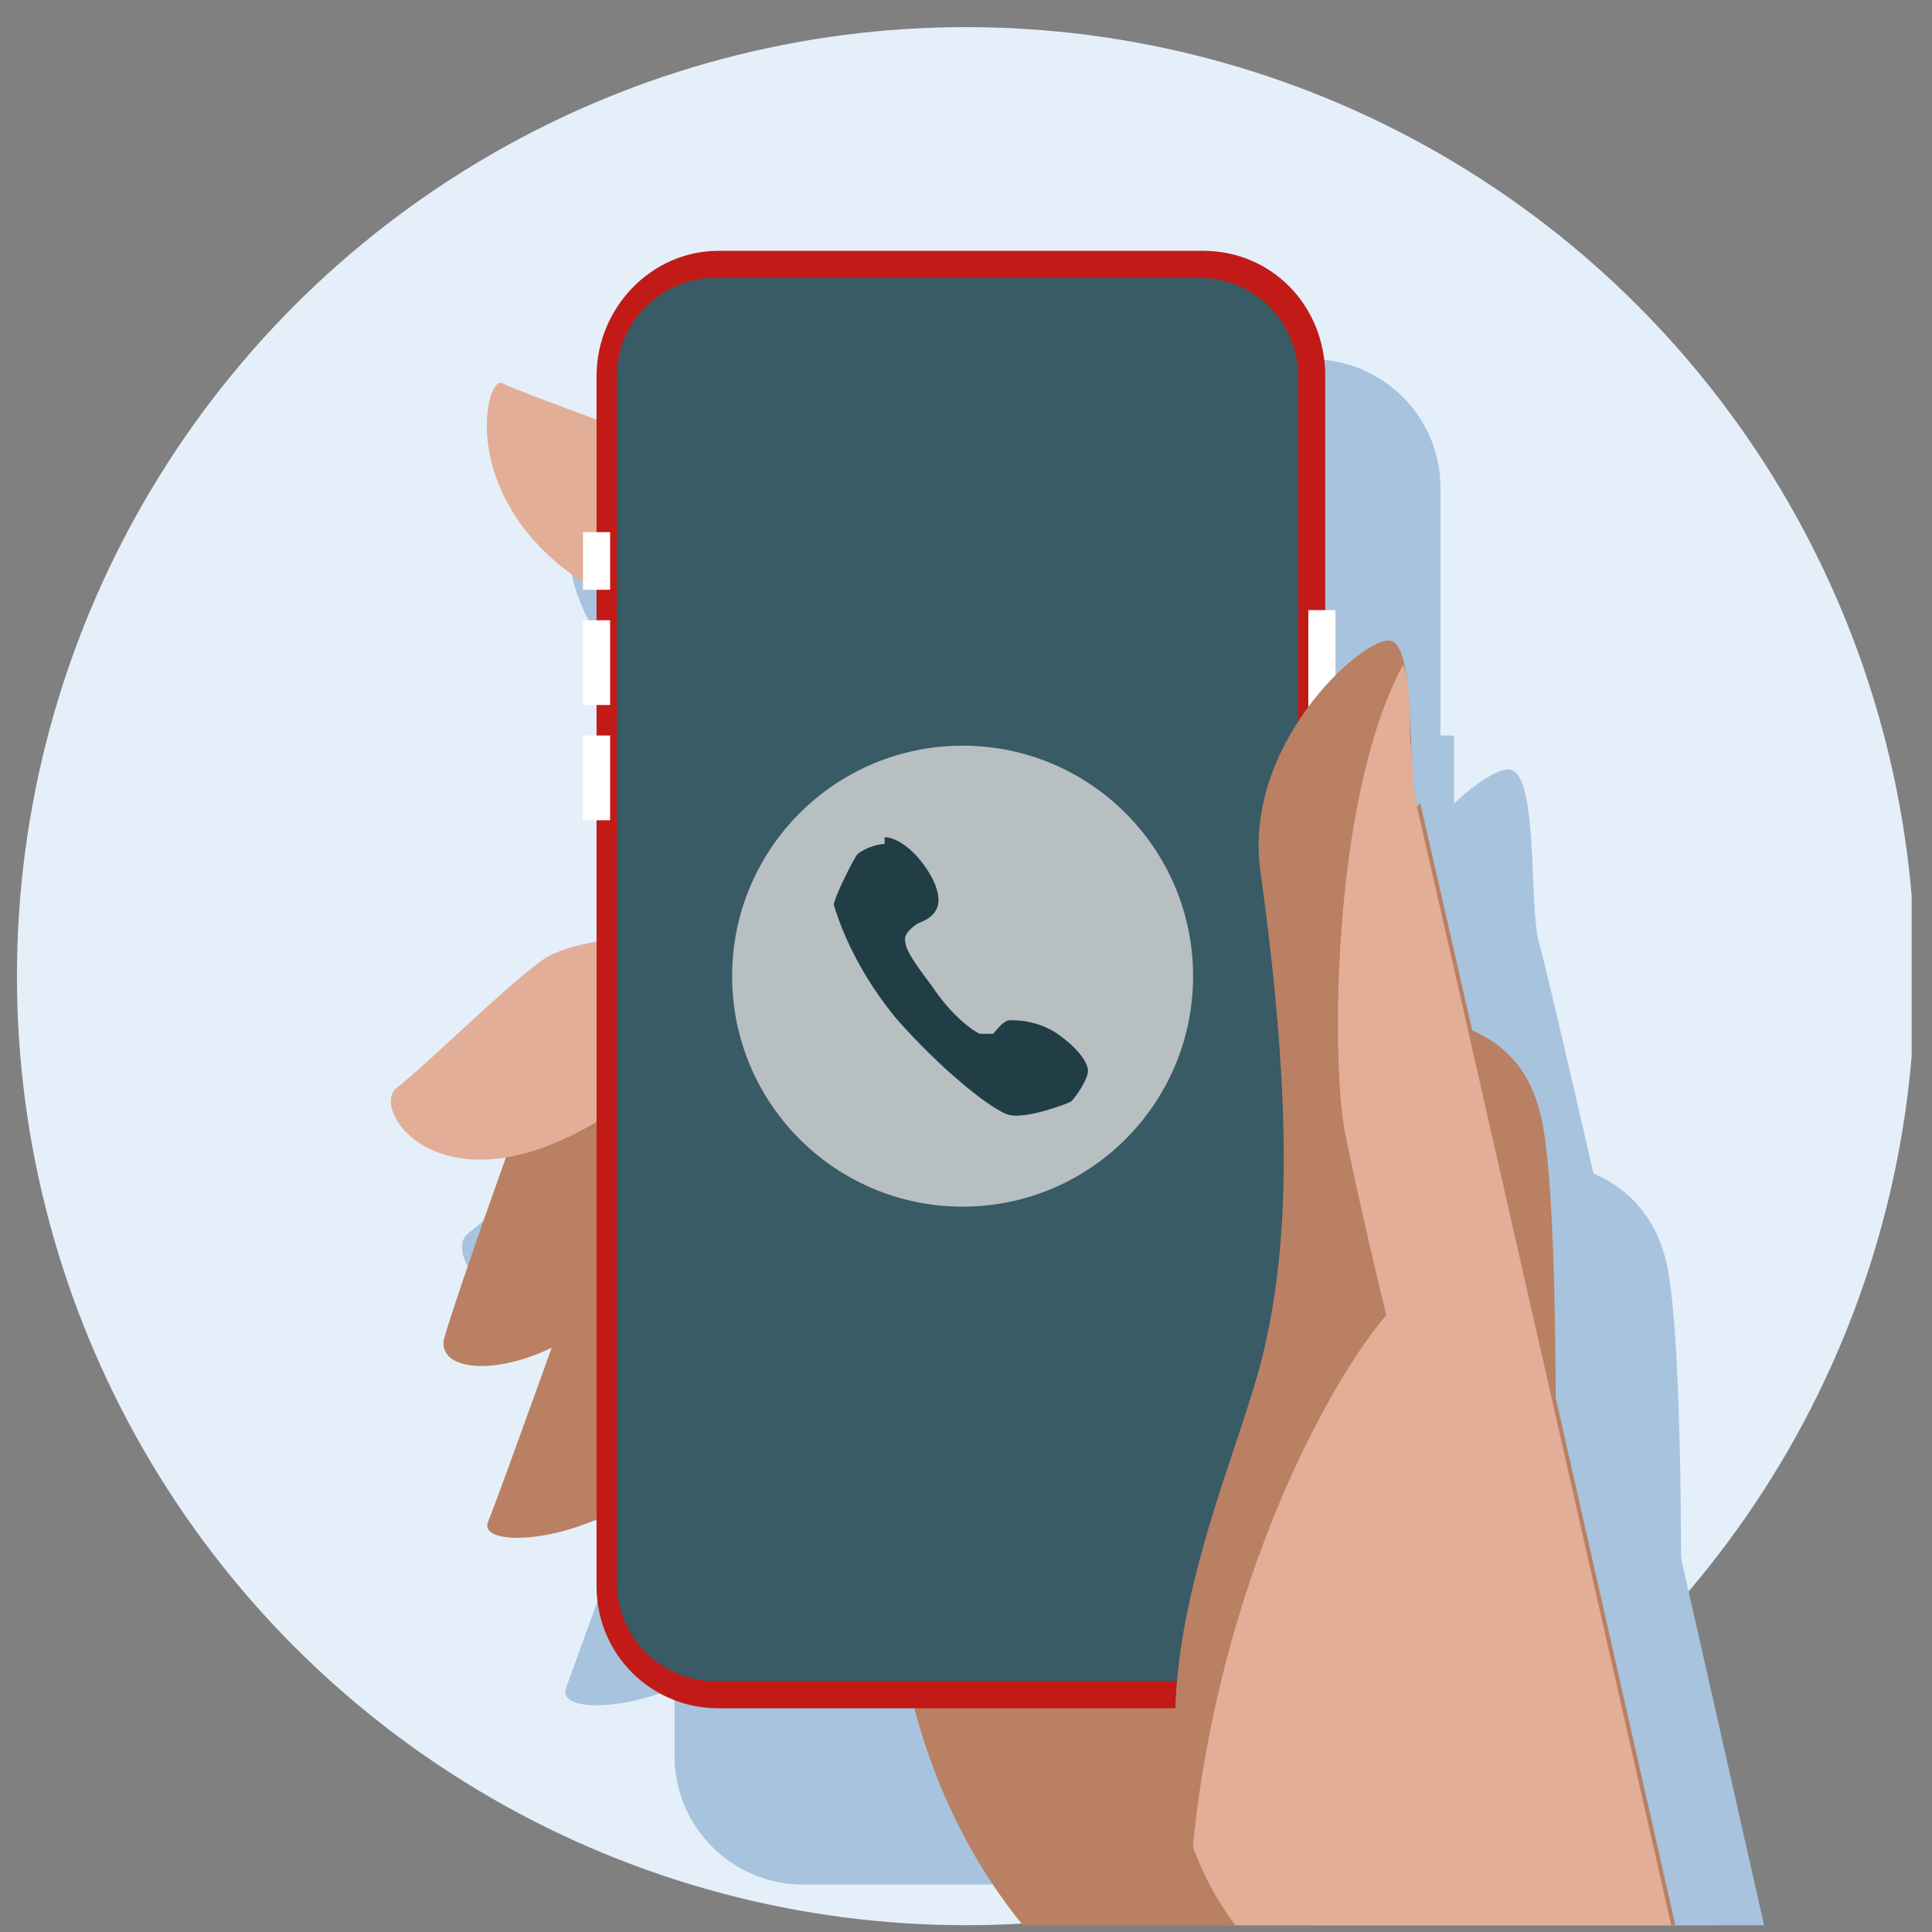 <?xml version="1.0" encoding="UTF-8"?>
<svg id="Layer_1" data-name="Layer 1" xmlns="http://www.w3.org/2000/svg" width="57" height="57" version="1.1" xmlns:xlink="http://www.w3.org/1999/xlink" viewBox="0 0 57 57">
  <rect x="0" y="0" width="57" height="57" fill="#808080" stroke="none"/>
  <defs>
    <style>
      .cls-1 {
        fill: #213e47;
      }

      .cls-1, .cls-2, .cls-3, .cls-4, .cls-5, .cls-6, .cls-7, .cls-8, .cls-9, .cls-10, .cls-11, .cls-12 {
        stroke-width: 0px;
      }

      .cls-2 {
        fill: #b98063;
      }

      .cls-3 {
        fill: #385b66;
      }

      .cls-4 {
        fill: #e4effa;
      }

      .cls-5, .cls-13 {
        fill: none;
      }

      .cls-6, .cls-8 {
        fill-rule: evenodd;
      }

      .cls-6, .cls-9 {
        fill: #a8c3dd;
      }

      .cls-7, .cls-8 {
        fill: #e3ae97;
      }

      .cls-14 {
        clip-path: url(#clippath);
      }

      .cls-13 {
        stroke: #a8c3dd;
        stroke-linecap: round;
        stroke-width: .3px;
      }

      .cls-10 {
        fill: #fff;
      }

      .cls-15 {
        mask: url(#mask);
      }

      .cls-11 {
        fill: #b8bfc1;
      }

      .cls-12 {
        fill: #c21b17;
      }
    </style>
    <clipPath id="clippath">
      <rect class="cls-5" x=".4" y=".8" width="56" height="56"/>
    </clipPath>
    <mask id="mask" x="23.2" y="17" width="16.5" height="37" maskUnits="userSpaceOnUse">
      <g id="mask19_13_2587" data-name="mask19 13 2587">
        <path class="cls-4" d="M39.7,28.5c0,4.6-3.7,8.3-8.3,8.3s-8.3-3.7-8.3-8.3,3.7-11.6,8.3-11.6,8.3,7,8.3,11.6Z"/>
      </g>
    </mask>
  </defs>
  <g class="cls-14">
    <g>
      <circle class="cls-4" cx="28.5" cy="28.8" r="28"/>
      <path class="cls-9" d="M54.3,67.4c-.3-3.2-1.8-6.8-1.8-6.8l-4.8-9.4h-18.4s-.3,10,8.7,15.1c0,0,.5,1.4.4,3.5h16c0-.8,0-1.6-.1-2.3Z"/>
      <path class="cls-9" d="M45.6,34.3s2.7,0,3.5,2.7c.8,2.6.4,17.7.4,17.7l-3.9-20.4h0Z"/>
      <path class="cls-9" d="M19.2,42.9s-2.1,5.8-2.5,6.9c-.4,1.1,4.7.5,6-2.5.7-1.7,1.3-6,0-6.8-.7-.4-3.5,2.3-3.5,2.3h0Z"/>
      <path class="cls-9" d="M17.6,37.5s-1.9,5.2-2.3,6.7c-.4,1.4,4,1.3,6.6-2.6,2.6-3.9,1.1-7.4,1.1-7.4l-5.5,3.4h0Z"/>
      <path class="cls-9" d="M23,16.8s-5.2-1.9-5.8-2.2c-.6-.3-1.8,5.5,5.8,7.7,7.7,2.2,0-5.5,0-5.5Z"/>
      <path class="cls-9" d="M22.8,31.7s-3.4-.1-4.6.8-3.5,3.2-4.4,3.9c-.9.7,1.8,4.7,7.9-.2,6.1-4.9,1.1-4.5,1.1-4.5Z"/>
      <path class="cls-9" d="M23.6,11.2c-1.7,0-3.1,1.7-3.1,3.4v37.2c0,1.7,1.6,3.3,3.3,3.3h14.9c1.7,0,3.3-1.6,3.3-3.3V14.5c0-1.7-1.5-3.3-3.1-3.3h-15.2Z"/>
      <path class="cls-9" d="M38.7,55.6h-15c-2.1,0-3.8-1.7-3.8-3.8V14.4c0-2.1,1.7-3.8,3.8-3.8h15c2.1,0,3.8,1.7,3.8,3.8v37.3c0,2.1-1.7,3.8-3.8,3.8ZM23.7,11.4c-1.7,0-3,1.3-3,3v37.3c0,1.7,1.3,3,3,3h15c1.7,0,3-1.3,3-3V14.4c0-1.7-1.3-3-3-3h-15Z"/>
      <path class="cls-9" d="M20.5,19.3h-.9v1.8h.9v-1.8Z"/>
      <path class="cls-9" d="M42.9,21.7h-.9v3.7h.9v-3.7Z"/>
      <path class="cls-9" d="M20.5,22h-.9v2.6h.9v-2.6Z"/>
      <path class="cls-9" d="M20.5,25.5h-.9v2.6h.9v-2.6Z"/>
      <path class="cls-9" d="M38.8,44h-14.1c-1,0-1.9-1-1.9-2.1s.8-2.1,1.9-2.1h14.1c1,0,1.9.9,1.9,2.1s-.8,2.1-1.9,2.1Z"/>
      <path class="cls-9" d="M45.4,27.8c-.3-1.2,0-5.1-.9-5.1s-4.6,3.2-4,7.2c1,6.9.9,11.4,0,15.1-1.2,4.4-5.4,12.5,0,18.1,5.4,5.7,13.1.6,13.1.6,0,0-7.8-34.7-8.2-35.9Z"/>
      <path class="cls-6" d="M38.4,59.8c.4,1.1,1.1,2.2,2,3.3,5.4,5.7,13.1.6,13.1.6,0,0-7.8-34.7-8.2-35.9-.1-.4-.2-1.2-.2-2.1,0-.8,0-1.7-.2-2.3-2.3,4.3-2.2,12.8-1.8,14.5.3,1.6.9,4.3,1.2,5.5-1.8,2.1-5.2,8.2-6,16.4Z"/>
      <circle class="cls-9" cx="31.4" cy="28.5" r="8.3"/>
      <g class="cls-15">
        <g>
          <path class="cls-9" d="M37.9,28c0,.3-.3.4-.4.7-.1.3,0,.5.1.8,0,.4-.4.5-.6.8-.2.3,0,.6,0,.8,0,.3-.4.3-.6.4-.4.2-.3.5-.4.8-.1.4-.4.3-.7.3-.4,0-.4.5-.6.7-.1.2-.3.1-.5,0-.3,0-.5-.1-.7.1-.1.2-.2.4-.4.5-.2,0-.6-.3-.8-.3-.3,0-.5.5-.7.5s-.5-.4-.7-.5c-.3,0-.6.3-.8.3-.3,0-.3-.4-.6-.6-.2-.2-.5,0-.7,0-.4,0-.4-.3-.5-.6-.2-.4-.5-.2-.9-.3-.3-.1-.2-.4-.3-.7-.1-.4-.4-.3-.7-.5-.4-.2-.1-.5-.2-.9,0-.3-.4-.4-.6-.6-.3-.3.2-.6.1-1,0-.3-.4-.4-.5-.8,0-.3.3-.4.4-.6.1-.3-.2-.6-.2-.9,0-.3.3-.4.5-.6.3-.3-.1-1,.3-1.2.2-.1.6,0,.7-.4,0-.2,0-.6.2-.7.3-.3.8,0,1-.4.1-.2.1-.5.4-.6.2,0,.4,0,.7,0,.2,0,.4-.1.5-.3.2-.2.3-.3.6-.3.2,0,.5.3.7.2.3-.1.5-.5.9-.3.3.1.5.4.8.3.2,0,.5-.3.7-.1.2.1.3.4.5.5.3.2.7-.2,1,0,.2.1.2.4.4.6.2.3.7,0,.9.3.2.1.1.4.2.6,0,.4.5.3.7.5.3.2.1.5.1.8,0,.4.4.4.6.7.2.3-.2.6-.2,1,0,.2.2.4.3.6,0,0,0,.1,0,.2h0Z"/>
          <path class="cls-9" d="M30.4,39.9l2.1.2c2.4,0,2.8-4.6,2.8-4.8-.7-.3-2.5-1-2.6-1.4-.1-.3-.1-1.1,0-1.6-.2.1-.3.2-.5.3-.3.1-.5.2-.7.2h0c-.2,0-.4,0-.7-.2-.2,0-.4-.2-.6-.3,0,.4,0,1.4,0,1.7-.1.4-1.7,1.1-2.4,1.4,0,.1.8,4.4,2.8,4.6h0Z"/>
          <path class="cls-6" d="M37.1,35.9c0,0,0,.2,0,.3h0v.2c0,.3,0,.6-.2.8-.7,4.6-1.1,9.6-.7,12.2.1.7.2,1.2.3,1.7.2,1.3.3,1.6.2,1.8-.1.2-2.1,1-5,1h0c-3.3,0-5.4-.9-5.5-1.2,0-.2,0-.5.3-1.8,0-.4.2-1,.3-1.6.4-2,.4-5.3.2-8.9,0-.3-.2-.7-.3-1,0-.3-.2-.6-.3-.9-.1-.4-.3-.8-.4-1.1,0-.2-.1-.4-.2-.6,0-.2-.2-.5-.2-.7.3-.1.8-.3,1.2-.5h0c.8-.3,1.7-.7,2.4-1,0,.2.2.4.4.8h0c.2.3.4.7.7,1.2.8,1.6,1.2,2.5,1.2,2.5,0,0,.9-1.5,1.4-2.5.1-.3.3-.5.4-.7.3-.5.6-.9.5-1.3,1,.5,2.1.9,2.8,1.2h0c.2,0,.4.2.5.2Z"/>
          <path class="cls-6" d="M26.1,37.7c0-.6-.2-1.2-.3-1.7,1.3,1.3,1.3,2,1.4,3.5,0,.1,0,.3,0,.4.1,1.9.8,2.2,2.8,2.8,1.4.5,1.3.8,1.1,1.1,0,.2-.2.3-.1.5,0,.3-.4.7-1,1.1-.7.6-1.6,1.3-2,2.3-.8,1.6,2.4,3.9,3.3,4.5,0,0,.1,0,.2.1.4.3-3,.6-5.2,0,0,0,0,0-.1,0,0-.2.1-.7.3-1.5,0-.4.2-1,.3-1.6.4-2,.4-5.3.2-8.9,0-.3-.2-.7-.3-1,0-.3-.2-.6-.3-.9,0-.2-.2-.5-.3-.7Z"/>
          <path class="cls-9" d="M33.9,28.9s.3-.4.7-.2c.5.2.1,1.4-.2,1.7-.3.3-.5.1-.6,0,0-.1-.3-1,0-1.4h0Z"/>
          <path class="cls-9" d="M29.1,28.9s-.3-.4-.7-.2c-.5.2-.1,1.4.2,1.7.3.3.5.1.6,0,0-.1.3-1,0-1.4h0Z"/>
          <path class="cls-9" d="M34,27.6s-.3-2-2.8-1.2c-2.1.6-2.2,1.6-2.2,1.6,0,0-.3,2.4,0,3.1.2.5.7,1,1.3,1.4.2.2.4.3.6.4.3.1.5.2.7.2h0c.2,0,.4,0,.7-.2.1,0,.3-.2.5-.3.6-.4,1.2-1,1.4-1.5.2-.7,0-3.4,0-3.4Z"/>
          <path class="cls-9" d="M30.3,28.6c0,.1-.1.2-.2.2s-.2-.1-.2-.2.1-.2.2-.2.2.1.2.2Z"/>
          <path class="cls-9" d="M33.2,28.6c0,.1-.1.2-.2.2s-.2-.1-.2-.2.1-.2.2-.2.2.1.2.2Z"/>
          <path class="cls-9" d="M37.1,35.9c1,.8,1.1,2.6,1.7,3.7.4.9.6,1.2.7,1.2-.7,1.2-1.4,2-3.3,2.1,0-1.7.4-5.3.9-7Z"/>
          <path class="cls-9" d="M25.6,36c-.9.8-1,2.6-1.5,3.7-.4.9-.6,1.2-.6,1.2.7,1.2,1.9,2.1,3.8,2.1,0-6.1-1.3-7.2-1.6-7.1Z"/>
          <path class="cls-13" d="M31.6,29.1c0,.4.5.5.5.8s-.2.4-.5.4"/>
          <path class="cls-9" d="M33.9,31.7c.1,0,.3.1.4.2.2,0,.3,0,.5,0,.1,0,.3-.1.4-.3,0-.1.2-.3.2-.4,0-.2,0-.3,0-.5,0-.1-.1-.3-.2-.4-.1-.1-.2-.2-.4-.2-.1,0-.3,0-.5,0v.4c.2,0,.3,0,.4,0,0,0,.2,0,.2.2,0,0,.1.2.1.2,0,0,0,.2,0,.3s0,.2-.1.3c0,0-.1.1-.2.2,0,0-.2,0-.3,0,0,0-.2,0-.3-.1l-.2.3Z"/>
          <path class="cls-9" d="M29.1,31.7c-.1,0-.3.1-.4.2-.2,0-.3,0-.5,0-.1,0-.3-.1-.4-.3,0-.1-.2-.3-.2-.4,0-.2,0-.3,0-.5,0-.1.1-.3.2-.4.1-.1.2-.2.4-.2.1,0,.3,0,.5,0v.4c-.2,0-.3,0-.4,0,0,0-.2,0-.2.2,0,0-.1.2-.2.2,0,0,0,.2,0,.3,0,0,0,.2.1.3,0,0,.1.1.2.2,0,0,.2,0,.3,0,0,0,.2,0,.3-.1l.2.3Z"/>
        </g>
      </g>
      <path class="cls-2" d="M50.3,61.7c-.3-3-1.7-6.5-1.7-6.5l-4.6-9h-17.6s-.3,9.5,8.3,14.4c0,0,.5,1.4.3,3.3h15.3c0-.8,0-1.5-.1-2.2Z"/>
      <path class="cls-2" d="M42.1,30.1s2.6,0,3.3,2.6c.8,2.5.4,16.9.4,16.9l-3.7-19.5h0Z"/>
      <path class="cls-2" d="M16.8,38.3s-2,5.6-2.4,6.6c-.4,1,4.5.5,5.7-2.4.7-1.6,1.2-5.8,0-6.5-.7-.4-3.3,2.2-3.3,2.2h0Z"/>
      <path class="cls-2" d="M15.3,33.1s-1.8,5-2.2,6.4c-.3,1.4,3.8,1.2,6.3-2.5,2.5-3.7,1.1-7,1.1-7l-5.2,3.2h0Z"/>
      <path class="cls-7" d="M20.4,13.4s-5-1.8-5.6-2.1c-.6-.2-1.7,5.2,5.6,7.3,7.3,2.1,0-5.2,0-5.2Z"/>
      <path class="cls-7" d="M20.3,27.6s-3.3-.1-4.4.8c-1.2.9-3.3,3-4.2,3.7-.9.7,1.8,4.5,7.6-.2,5.8-4.7,1.1-4.3,1.1-4.3Z"/>
      <path class="cls-3" d="M21.1,8c-1.6,0-3,1.6-3,3.2v35.5c0,1.6,1.5,3.2,3.1,3.2h14.2c1.6,0,3.2-1.6,3.2-3.1V11.1c0-1.6-1.4-3.2-3-3.2h-14.5Z"/>
      <path class="cls-12" d="M35.5,50.4h-14.3c-2,0-3.6-1.6-3.6-3.6V11.1c0-2,1.6-3.7,3.6-3.7h14.3c2,0,3.6,1.6,3.6,3.7v35.6c0,2-1.6,3.6-3.6,3.6ZM21.1,8.2c-1.6,0-2.9,1.3-2.9,2.9v35.6c0,1.6,1.3,2.9,2.9,2.9h14.3c1.6,0,2.9-1.3,2.9-2.9V11.1c0-1.6-1.3-2.9-2.9-2.9h-14.3Z"/>
      <path class="cls-10" d="M18,15.7h-.8v1.7h.8v-1.7Z"/>
      <path class="cls-10" d="M39.4,18h-.8v3.5h.8v-3.5Z"/>
      <path class="cls-10" d="M18,18.3h-.8v2.5h.8v-2.5Z"/>
      <path class="cls-10" d="M18,21.7h-.8v2.5h.8v-2.5Z"/>
      <path class="cls-2" d="M41.8,23.8c-.3-1.2,0-4.8-.8-4.9s-4.4,3.1-3.8,6.9c.9,6.6.9,10.9,0,14.4-1.1,4.2-5.1,11.9,0,17.3,5.1,5.4,12.5.5,12.5.5,0,0-7.5-33.1-7.8-34.3Z"/>
      <path class="cls-8" d="M35.2,54.5c.4,1.1,1,2.1,1.9,3.1,5.1,5.4,12.5.5,12.5.5,0,0-7.5-33.1-7.8-34.3-.1-.4-.1-1.2-.2-2,0-.8,0-1.6-.2-2.2-2.2,4.1-2.1,12.2-1.7,13.9.3,1.5.9,4.1,1.2,5.3-1.7,2-4.9,7.8-5.7,15.6Z"/>
      <circle class="cls-11" cx="28.4" cy="28.8" r="6.8"/>
      <path class="cls-1" d="M26.1,24.7c.3,0,.9.3,1.4,1.2.3.6.2.9,0,1.1-.2.2-.4.2-.5.3,0,0-.3.2-.3.4,0,.3.2.6.8,1.4.6.9,1.2,1.3,1.4,1.4.1,0,.3,0,.4,0,.1-.1.3-.4.5-.4.2,0,.8,0,1.4.4.7.5.9.9.9,1.1,0,.2-.3.7-.5.9-.2.1-1.3.5-1.8.4-.5-.1-2.1-1.4-3.4-2.9-1.3-1.6-1.7-3-1.8-3.3,0-.2.6-1.4.7-1.5.1-.1.5-.3.8-.3Z"/>
    </g>
  </g>
</svg>
